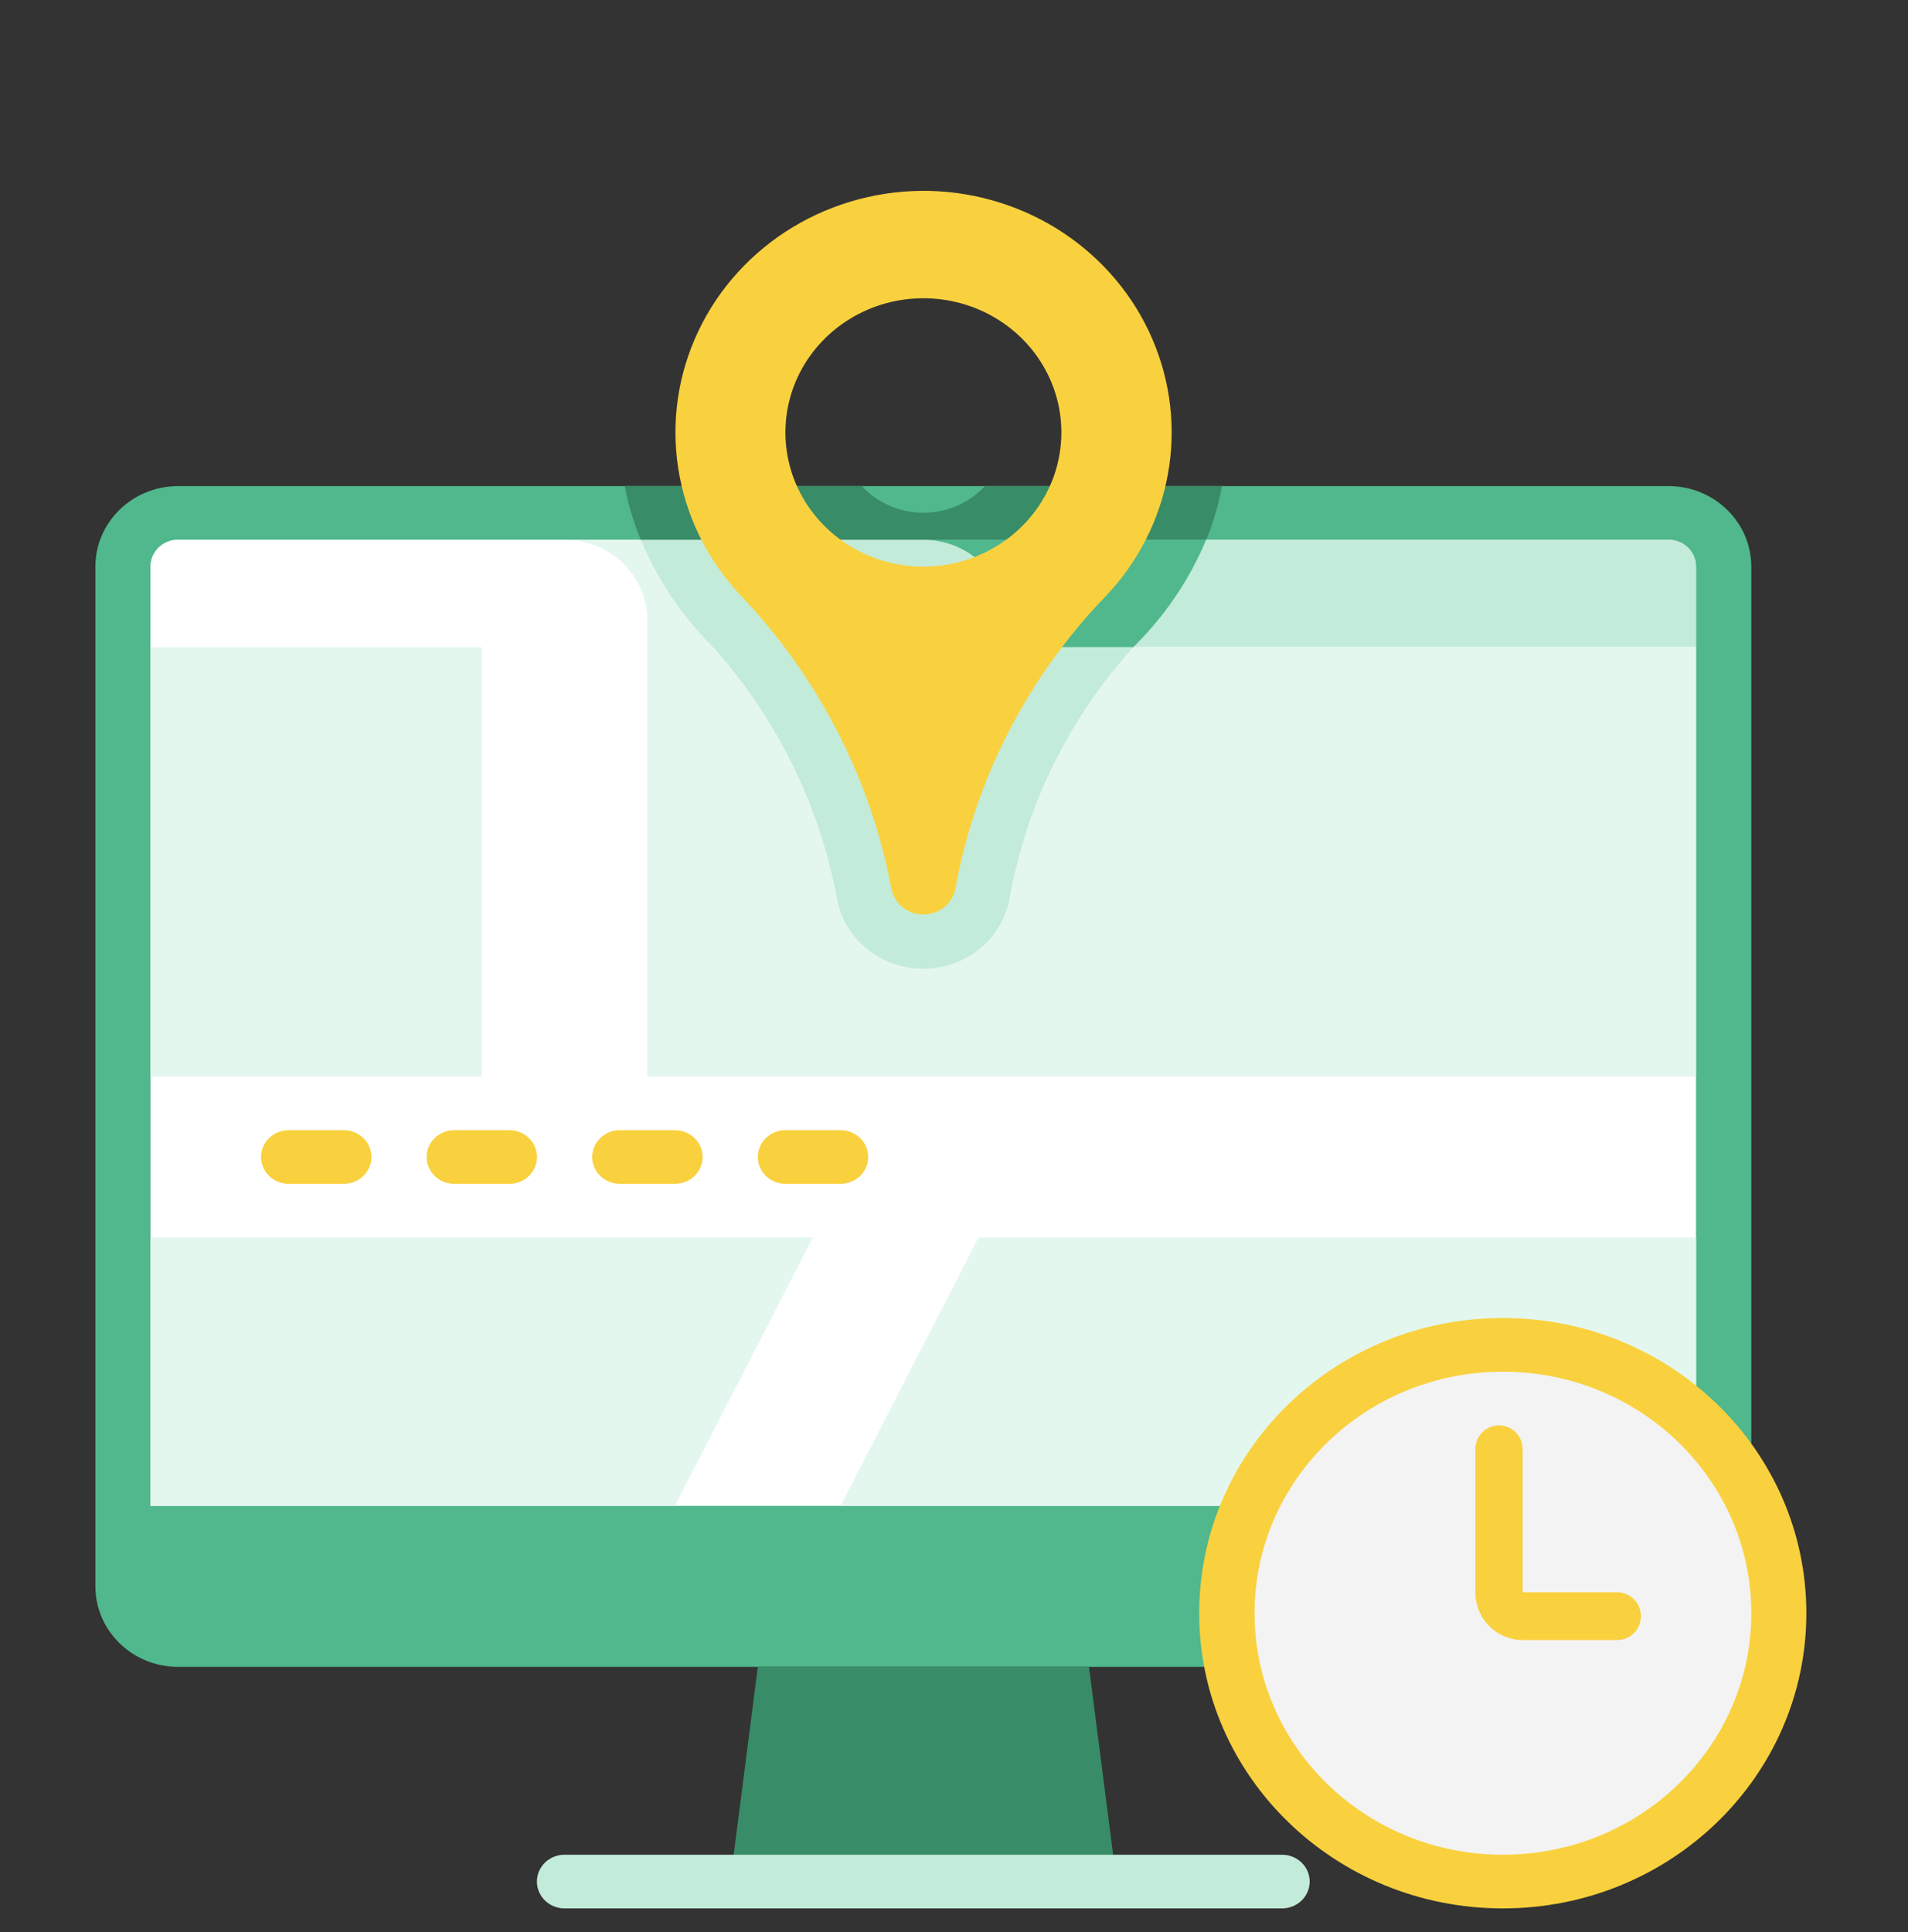<svg width="80" height="81" viewBox="0 0 80 81" fill="none" xmlns="http://www.w3.org/2000/svg">
<rect x="0" y="0" width="80" height="81" fill="#333333" stroke="none"/>
<path d="M69.957 20.378H7.471C5.554 20.378 4 21.889 4 23.753V66.503C4 68.367 5.554 69.878 7.471 69.878H69.957C71.874 69.878 73.429 68.367 73.429 66.503V23.753C73.429 21.889 71.874 20.378 69.957 20.378Z" fill="#50B88C"/>
<path d="M71.112 23.753V63.128H6.312V23.753C6.312 23.455 6.434 23.168 6.651 22.957C6.868 22.747 7.163 22.628 7.47 22.628H69.955C70.262 22.628 70.557 22.747 70.774 22.957C70.991 23.168 71.112 23.455 71.112 23.753Z" fill="white"/>
<path d="M46.817 78.878H30.617L31.774 69.878H45.66L46.817 78.878Z" fill="#388C67"/>
<path d="M53.755 80.003H23.67C23.363 80.003 23.068 79.884 22.851 79.673C22.634 79.462 22.512 79.176 22.512 78.878C22.512 78.58 22.634 78.293 22.851 78.082C23.068 77.871 23.363 77.753 23.67 77.753H53.755C54.062 77.753 54.357 77.871 54.574 78.082C54.791 78.293 54.913 78.58 54.913 78.878C54.913 79.176 54.791 79.462 54.574 79.673C54.357 79.884 54.062 80.003 53.755 80.003ZM71.112 23.753V27.128H6.312V23.753C6.312 23.455 6.434 23.168 6.651 22.957C6.868 22.747 7.163 22.628 7.47 22.628H69.955C70.262 22.628 70.557 22.747 70.774 22.957C70.991 23.168 71.112 23.455 71.112 23.753Z" fill="#C3EBD9"/>
<path d="M42.186 26.003V27.128H23.672V22.628H38.715C39.635 22.628 40.518 22.983 41.169 23.616C41.82 24.249 42.186 25.108 42.186 26.003Z" fill="#E4F7EF"/>
<path d="M7.47 22.628H23.67C24.59 22.628 25.473 22.983 26.124 23.616C26.775 24.249 27.141 25.108 27.141 26.003V28.253H6.312V23.753C6.312 23.455 6.434 23.168 6.651 22.957C6.868 22.747 7.163 22.628 7.47 22.628Z" fill="white"/>
<path d="M20.198 27.128H6.312V45.128H20.198V27.128Z" fill="#E4F7EF"/>
<path d="M28.298 63.128H6.312V51.878H34.084L28.298 63.128Z" fill="#E4F7EF"/>
<path d="M71.114 63.128H35.242L41.028 51.878H71.114V63.128Z" fill="#E4F7EF"/>
<path d="M71.112 27.128H27.141V45.128H71.112L71.112 27.128Z" fill="#E4F7EF"/>
<path d="M38.716 22.628H26.867C27.566 24.306 28.596 25.835 29.899 27.128H42.188V26.003C42.188 25.108 41.822 24.249 41.171 23.616C40.52 22.983 39.637 22.628 38.716 22.628ZM47.522 27.128C44.83 30.098 43.035 33.735 42.338 37.635C42.193 38.468 41.748 39.224 41.084 39.769C40.42 40.314 39.58 40.613 38.711 40.613C37.842 40.613 37.001 40.314 36.337 39.769C35.673 39.224 35.229 38.468 35.083 37.635C34.358 33.744 32.567 30.114 29.899 27.128H47.522Z" fill="#C3EBD9"/>
<path d="M50.572 22.628C49.87 24.31 48.832 25.839 47.517 27.128H42.182V26.003C42.182 25.108 41.817 24.249 41.166 23.616C40.515 22.983 39.632 22.628 38.711 22.628H50.572Z" fill="#50B88C"/>
<path d="M51.236 20.378C51.098 21.148 50.877 21.902 50.576 22.628H26.867C26.567 21.901 26.341 21.148 26.195 20.378H36.135C36.461 20.73 36.859 21.011 37.303 21.203C37.748 21.396 38.229 21.495 38.716 21.495C39.202 21.495 39.684 21.396 40.128 21.203C40.572 21.011 40.971 20.73 41.296 20.378H51.236Z" fill="#388C67"/>
<path d="M38.995 8.003C36.962 7.954 34.96 8.484 33.233 9.528C31.508 10.572 30.133 12.084 29.281 13.879C28.428 15.673 28.134 17.67 28.436 19.625C28.737 21.579 29.62 23.406 30.976 24.878C34.282 28.323 36.503 32.618 37.374 37.253C37.433 37.558 37.599 37.833 37.844 38.031C38.089 38.229 38.398 38.337 38.717 38.337C39.035 38.337 39.344 38.229 39.589 38.031C39.834 37.833 40.001 37.558 40.059 37.253C40.887 32.656 43.079 28.393 46.365 24.991C47.722 23.562 48.626 21.783 48.971 19.867C49.315 17.952 49.084 15.981 48.307 14.189C47.53 12.397 46.238 10.861 44.587 9.764C42.935 8.667 40.994 8.056 38.995 8.003ZM38.717 23.753C37.572 23.753 36.454 23.423 35.502 22.805C34.551 22.187 33.809 21.309 33.371 20.281C32.934 19.253 32.819 18.122 33.042 17.031C33.265 15.94 33.816 14.937 34.626 14.151C35.435 13.364 36.466 12.828 37.588 12.611C38.71 12.394 39.874 12.506 40.931 12.931C41.988 13.357 42.892 14.078 43.527 15.003C44.163 15.928 44.502 17.016 44.502 18.128C44.502 18.867 44.353 19.598 44.062 20.281C43.771 20.963 43.345 21.583 42.808 22.106C42.271 22.628 41.633 23.042 40.931 23.325C40.229 23.608 39.477 23.753 38.717 23.753ZM14.417 49.628H12.102C11.796 49.628 11.501 49.51 11.284 49.299C11.067 49.088 10.945 48.801 10.945 48.503C10.945 48.205 11.067 47.919 11.284 47.708C11.501 47.497 11.796 47.378 12.102 47.378H14.417C14.724 47.378 15.018 47.497 15.235 47.708C15.452 47.919 15.574 48.205 15.574 48.503C15.574 48.801 15.452 49.088 15.235 49.299C15.018 49.51 14.724 49.628 14.417 49.628ZM21.36 49.628H19.045C18.738 49.628 18.444 49.51 18.227 49.299C18.01 49.088 17.888 48.801 17.888 48.503C17.888 48.205 18.01 47.919 18.227 47.708C18.444 47.497 18.738 47.378 19.045 47.378H21.36C21.666 47.378 21.961 47.497 22.178 47.708C22.395 47.919 22.517 48.205 22.517 48.503C22.517 48.801 22.395 49.088 22.178 49.299C21.961 49.51 21.666 49.628 21.36 49.628ZM28.302 49.628H25.988C25.681 49.628 25.387 49.51 25.17 49.299C24.953 49.088 24.831 48.801 24.831 48.503C24.831 48.205 24.953 47.919 25.17 47.708C25.387 47.497 25.681 47.378 25.988 47.378H28.302C28.609 47.378 28.904 47.497 29.121 47.708C29.338 47.919 29.46 48.205 29.46 48.503C29.46 48.801 29.338 49.088 29.121 49.299C28.904 49.51 28.609 49.628 28.302 49.628ZM35.245 49.628H32.931C32.624 49.628 32.33 49.51 32.113 49.299C31.896 49.088 31.774 48.801 31.774 48.503C31.774 48.205 31.896 47.919 32.113 47.708C32.33 47.497 32.624 47.378 32.931 47.378H35.245C35.552 47.378 35.846 47.497 36.063 47.708C36.281 47.919 36.403 48.205 36.403 48.503C36.403 48.801 36.281 49.088 36.063 49.299C35.846 49.51 35.552 49.628 35.245 49.628Z" fill="#F9D13E"/>
<path d="M63.01 80.003C70.04 80.003 75.738 74.463 75.738 67.628C75.738 60.793 70.04 55.253 63.01 55.253C55.98 55.253 50.281 60.793 50.281 67.628C50.281 74.463 55.98 80.003 63.01 80.003Z" fill="#F9D13E"/>
<path d="M63.016 77.753C68.767 77.753 73.43 73.22 73.43 67.628C73.43 62.036 68.767 57.503 63.016 57.503C57.264 57.503 52.602 62.036 52.602 67.628C52.602 73.22 57.264 77.753 63.016 77.753Z" fill="#F3F3F3"/>
<path d="M63.843 66.753V60.753C63.843 60.488 63.739 60.233 63.553 60.046C63.367 59.858 63.114 59.753 62.851 59.753C62.588 59.753 62.336 59.858 62.15 60.046C61.964 60.233 61.859 60.488 61.859 60.753V66.753C61.859 67.283 62.068 67.792 62.44 68.167C62.812 68.542 63.317 68.753 63.843 68.753H67.81C68.073 68.753 68.326 68.648 68.512 68.46C68.698 68.272 68.802 68.018 68.802 67.753C68.802 67.488 68.698 67.233 68.512 67.046C68.326 66.858 68.073 66.753 67.81 66.753H63.843Z" fill="#F9D13E"/>
</svg>
